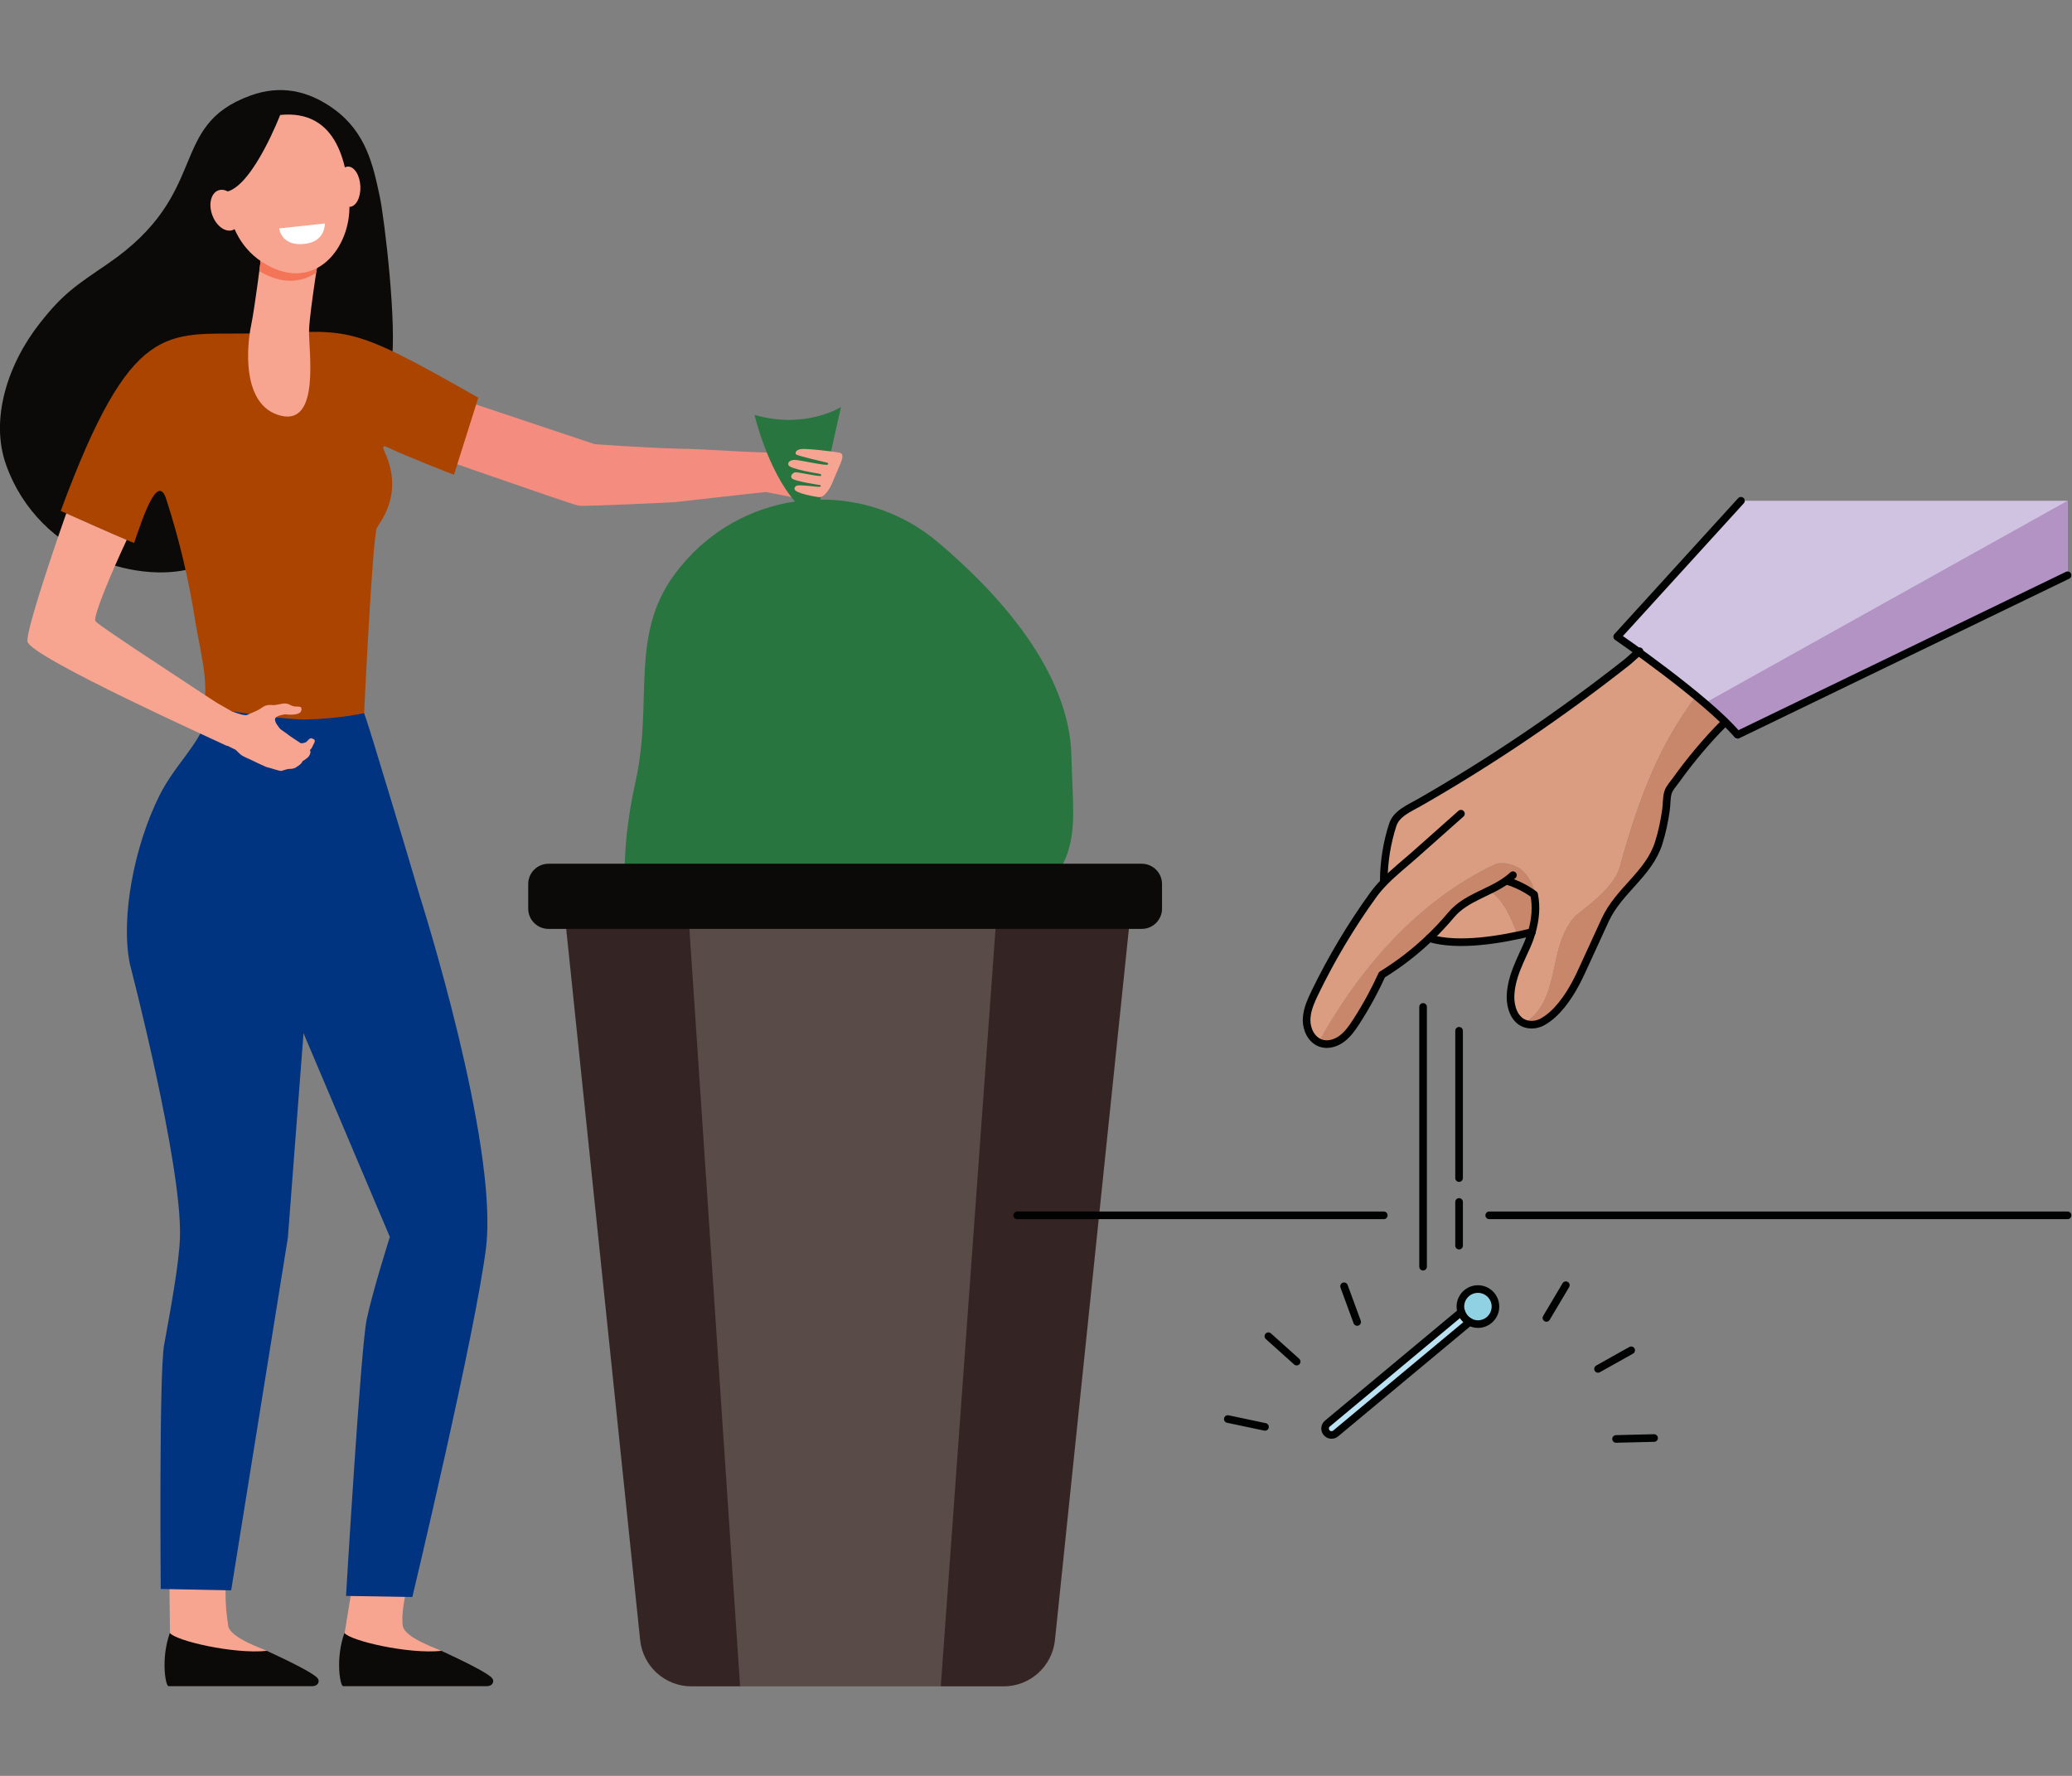 <?xml version="1.0" encoding="UTF-8" standalone="no"?>
<svg
   width="350"
   height="300"
   viewBox="0 0 350 300"
   fill="none"
   version="1.1"
   id="svg32"
   sodipodi:docname="03525.svg"
   xml:space="preserve"
   inkscape:version="1.3.2 (091e20e, 2023-11-25, custom)"
   inkscape:export-filename="03525.png"
   inkscape:export-xdpi="96"
   inkscape:export-ydpi="96"
   xmlns:inkscape="http://www.inkscape.org/namespaces/inkscape"
   xmlns:sodipodi="http://sodipodi.sourceforge.net/DTD/sodipodi-0.dtd"
   xmlns="http://www.w3.org/2000/svg"
   xmlns:svg="http://www.w3.org/2000/svg"><rect x="0" y="0" width="350" height="300" fill="#808080" stroke="none"/><defs
     id="defs32"><style
       id="style2-6"
       type="text/css"><![CDATA[
    .str0 {stroke:#434242;stroke-width:1841.95}
    .fil0 {fill:black}
    .fil1 {fill:#FEFEFE}
   ]]></style></defs><sodipodi:namedview
     id="namedview32"
     pagecolor="#ffffff"
     bordercolor="#000000"
     borderopacity="0.25"
     inkscape:showpageshadow="2"
     inkscape:pageopacity="0.0"
     inkscape:pagecheckerboard="0"
     inkscape:deskcolor="#d1d1d1"
     inkscape:zoom="0.44370951"
     inkscape:cx="396.65591"
     inkscape:cy="380.87982"
     inkscape:window-width="1920"
     inkscape:window-height="991"
     inkscape:window-x="-11"
     inkscape:window-y="-11"
     inkscape:window-maximized="1"
     inkscape:current-layer="svg32" /><mask
     id="mask0_32_1810"
     maskUnits="userSpaceOnUse"
     x="0"
     y="0"
     width="200"
     height="160"><rect
       width="200"
       height="160"
       fill="#d9d9d9"
       id="rect1"
       x="0"
       y="0" /></mask><style
     id="style2"
     type="text/css">
	.st0{fill:#F0D0B1;}
	.st1{fill:#8F0049;}
	.st2{fill:#241770;}
	.st3{fill:none;stroke:#AF9A75;stroke-width:1.825;stroke-linecap:round;stroke-linejoin:round;stroke-miterlimit:10;}
	.st4{fill:#008831;}
	.st5{fill:#BFAE8E;}
	.st6{fill:#B58156;}
	.st7{fill:#AE001A;}
	.st8{fill:#ACC705;}
	.st9{fill:#7F4D2A;}
	.st10{fill:#FBE912;}
	.st11{clip-path:url(#SVGID_2_);fill:#116F9F;}
	.st12{clip-path:url(#SVGID_4_);fill:#116F9F;}
	.st13{fill:#085526;}
	.st14{fill:#331F13;}
	.st15{fill:#EE7F00;}
	.st16{fill:#D90011;}
	.st17{fill:#CA996D;}
	.st18{fill:#008CDC;}
	.st19{fill:#DD1C21;}
	.st20{clip-path:url(#SVGID_6_);fill:#AF9A75;}
	.st21{fill:#F6A428;}
	.st22{clip-path:url(#SVGID_8_);fill:#AF9A75;}
	.st23{fill:#B15217;}
	.st24{fill:#331910;}
	.st25{fill:#FFFFFF;}
	.st26{fill:#98491D;}
	.st27{fill:#2E98D9;}
	.st28{fill:none;stroke:#000000;stroke-width:0.849;stroke-miterlimit:10;}
	.st29{fill:none;stroke:#000000;stroke-width:0.763;stroke-miterlimit:10;}
	.st30{fill:none;stroke:#DD1C21;stroke-width:0.763;stroke-linejoin:round;stroke-miterlimit:10;}
	.st31{fill:#0C4B63;}
	.st32{fill:#2D150E;}
	.st33{fill:#F7C0B4;}
	.st34{fill:#E9BF96;}
	.st35{fill:#D9ECE1;}
	.st36{fill:#E374AB;}
	.st37{fill:#E6661C;}
	.st38{fill:#DC006B;}
	.st39{fill:#70C2D6;}
	.st40{fill:#F5A022;}
	.st41{fill:#AF9A75;}
	.st42{fill:#675746;}
	.st43{fill:#2AA054;}
	.st44{fill:#693D1C;}
	.st45{fill:#FFED00;}
	.st46{fill:#116F9F;}
	.st47{clip-path:url(#SVGID_10_);fill:#116F9F;}
	.st48{fill:#757474;}
	.st49{fill:#8B8B8B;}
	.st50{fill:#A06C3A;}
	.st51{fill:#A3A3A3;}
	.st52{fill:none;stroke:#008CDC;stroke-width:0.424;stroke-miterlimit:10;}
	.st53{fill:#E03716;}
	.st54{fill:none;stroke:#D90011;stroke-width:2.443;stroke-linecap:round;stroke-linejoin:round;stroke-miterlimit:10;}
	.st55{fill:none;stroke:#D90011;stroke-width:2.251;stroke-linecap:round;stroke-linejoin:round;stroke-miterlimit:10;}
	.st56{fill:#F0B696;}
	.st57{fill:#2E2E2D;}
	.st58{fill:none;stroke:#008CDC;stroke-width:0.306;stroke-miterlimit:10;}
	.st59{fill:#503D33;}
	.st60{fill:#DD0060;}
	.st61{fill:none;stroke:#FFED00;stroke-width:0.849;stroke-miterlimit:10;}
</style><g
     id="g64"
     transform="matrix(1.045,0,0,1.045,41.995,4.242)"><g
       mask="url(#mask0_32_1810)"
       id="g32"
       transform="matrix(2.016,0,0,2.016,-149.982,-10.667)"><path
         d="m 128.754,57.684 c -1.006,0.159 -2.036,-0.033 -2.482,-0.953 -0.1,1.092 1.557,1.636 2.482,0.953 z"
         fill="#fe875e"
         id="path1" /><path
         d="m 121.272,39.539 c -0.863,0.079 -1.775,-0.389 -1.779,-0.57 -0.005,-0.237 0.505,-0.595 0.693,-0.684 0.188,-0.088 0.399,-0.21 0.587,-0.299 0.188,-0.089 0.277,-0.301 0.184,-0.543 -0.094,-0.242 -0.918,-0.051 -1.19,0.071 -0.848,0.383 -2.909,1.864 -3.133,2.011 -0.266,0.174 -5.845,-0.269 -7.768,-0.269 -3.149,-0.094 -6.38,-0.348 -6.713,-0.36 L 89.358,34.617 85.968,38.708 c 0,0 14.134,4.951 14.868,5.117 0.349,0.079 7.663,-0.272 7.663,-0.275 3.589,-0.401 6.753,-0.763 7.362,-0.815 0,0 1.865,0.335 3.039,0.619 0.753,0.181 1.382,-0.828 1.923,-0.86 0.048,-1.484 -0.207,-0.637 0.19,-2.059 0.034,-0.148 0.239,-0.751 0.259,-0.899 z"
         fill="#f48c7f"
         id="path2" /><path
         d="m 86.757,133.637 c -0.141,-1.021 0.177,-2.778 0.975,-5.526 -1.579,0.004 -2.907,-0.697 -4.52,-0.673 -0.44,2.585 -1.123,6.828 -1.123,6.828 l -0.073,3.355 11.236,0.084 c 0,0 -0.094,0.049 -3.407,-2.049 -0.245,-0.156 -2.95,-1.032 -3.088,-2.018 z"
         fill="#f7a491"
         id="path3" /><path
         d="m 81.962,138.483 h 11.6 c 0.428,-0.039 0.533,-0.39 0.385,-0.606 -0.307,-0.445 -2.568,-1.515 -4.089,-2.224 -2.667,0.282 -7.357,-0.82 -7.778,-1.439 -0.731,2.053 -0.354,4.217 -0.116,4.27 z"
         fill="#0b0a08"
         id="path4" /><path
         d="m 72.76,133.637 c -0.143,-1.021 -0.384,-2.3 -0.029,-5.706 -1.579,0.004 -3.082,-0.294 -4.695,-0.268 0,2.659 0.056,6.603 0.056,6.603 l -0.073,3.355 11.236,0.084 c 0,0 -0.094,0.049 -3.407,-2.049 -0.245,-0.156 -2.95,-1.032 -3.088,-2.018 z"
         fill="#f7a491"
         id="path5" /><path
         d="m 67.964,138.483 h 11.6 c 0.428,-0.039 0.533,-0.39 0.385,-0.606 -0.307,-0.445 -2.568,-1.515 -4.089,-2.224 -2.667,0.282 -7.357,-0.82 -7.778,-1.439 -0.731,2.053 -0.354,4.217 -0.116,4.27 z"
         fill="#0b0a08"
         id="path6" /><path
         d="m 83.656,60.46 -3.428,1.917 -6.967,10.681 12.46,29.406 c 0,0 -1.403,4.422 -1.861,6.631 -0.479,2.312 -1.652,22.153 -1.652,22.153 l 5.315,0.089 c 0,0 5.05,-21.122 5.904,-27.976 C 94.465,95.036 88.144,75.21 88.144,75.21 86.965,71.165 84.423,62.843 84.423,62.843 c 0,0 -0.622,-2.028 -0.768,-2.383 z"
         fill="#efe7d3"
         id="path7"
         style="fill:#003380" /><path
         d="m 71.727,56.448 c 0,0 0.354,2.512 -1.063,5.379 -0.864,1.747 -2.357,3.117 -3.425,5.257 -2.022,4.05 -3.121,9.803 -2.362,13.502 0,0 4.182,16.013 4.016,21.866 -0.061,2.158 -0.8,6.047 -1.272,8.675 -0.418,2.324 -0.271,19.564 -0.271,19.564 l 5.647,0.109 4.546,-28.276 1.922,-25.134 4.192,-16.929 -11.929,-4.012 z"
         fill="#fef6e4"
         id="path8"
         style="fill:#003380" /><path
         d="m 84.923,19.092 c -0.547,-2.596 -1.114,-5.201 -3.686,-7.07 -2.082,-1.513 -4.318,-1.945 -6.691,-1.083 -6.718,2.444 -3.105,7.79 -11.443,13.489 -2.591,1.771 -3.575,2.388 -5.434,4.748 -2.603,3.303 -4.024,7.734 -2.716,11.382 2.706,7.545 11.088,9.724 15.474,8.126 8.163,-2.978 14.963,-13.358 15.415,-16.19 0.484,-3.032 -0.566,-11.73 -0.919,-13.4 z"
         fill="#0b0a08"
         id="path9" /><path
         d="m 85.545,39.153 c 1.891,0.877 5.317,2.194 5.317,2.194 l 1.949,-6.18 C 81.796,28.882 82.659,29.896 74.392,30.02 c -6.605,0.094 -9.373,-1.17 -15.061,14.225 0,0 4.33,1.95 5.88,2.576 0.666,-1.903 1.871,-5.699 2.574,-3.534 1.062,3.269 1.838,6.569 2.361,9.967 0.331,2.014 1.051,4.592 0.673,6.644 0,0 4.498,0.928 7.934,1.08 0.009,0 0.02,0 0.029,0 1.66,-0.042 3.361,-0.189 4.875,-0.517 0,0 0.673,-14.282 1.034,-14.878 0.398,-0.66 2.082,-2.791 0.649,-5.981 -0.254,-0.563 -0.185,-0.631 0.205,-0.45 z"
         fill="#35974d"
         id="path10"
         style="fill:#aa4400" /><path
         d="m 75.427,23.662 c 0,0 -0.526,4.259 -0.836,5.737 -0.324,1.547 -0.813,6.42 2.387,7.212 3.199,0.791 2.211,-5.302 2.264,-6.875 0.053,-1.573 0.96,-7.06 0.96,-7.06 l -4.774,0.985 z"
         fill="#f7a491"
         id="path11" /><path
         d="m 75.253,25.02 c 0.033,0.02 0.064,0.041 0.097,0.059 1.768,1.017 3.308,0.857 4.463,0.065 0.206,-1.362 0.389,-2.469 0.389,-2.469 l -4.774,0.985 c 0,0 -0.07,0.567 -0.175,1.359 z"
         fill="#f47458"
         id="path12" /><path
         d="m 76.389,12.569 c 0,0 -1.875,0.529 -2.956,2.396 -1.081,1.867 -1.62,7.229 2.359,9.518 3.979,2.288 6.804,-1.378 6.684,-4.808 -0.12,-3.43 -1.074,-7.967 -6.088,-7.106 z"
         fill="#f7a491"
         id="path13" /><path
         d="m 83.356,18.203 c 0.044,0.891 -0.336,1.636 -0.849,1.661 -0.513,0.026 -0.965,-0.676 -1.009,-1.567 -0.044,-0.891 0.336,-1.636 0.849,-1.661 0.513,-0.026 0.966,0.676 1.009,1.567 z"
         fill="#f7a491"
         id="path14" /><path
         d="m 76.953,12.429 c 0,0 -2.145,5.608 -4.245,6.205 -2.1,0.598 -1.932,3.356 -1.932,3.356 0,0 -0.269,-6.376 1.649,-7.94 1.918,-1.563 4.528,-1.623 4.528,-1.623 z"
         fill="#0b0a08"
         id="path15" /><path
         d="m 73.608,19.732 c 0.324,0.877 0.111,1.767 -0.475,1.989 -0.586,0.222 -1.324,-0.309 -1.647,-1.186 -0.324,-0.877 -0.111,-1.766 0.475,-1.989 0.586,-0.221 1.324,0.309 1.647,1.186 z"
         fill="#f7a491"
         id="path16" /><path
         d="m 105.42,65.967 c 1.476,-6.622 -0.633,-12.009 3.48,-17.089 0.05,-0.062 0.1,-0.123 0.149,-0.184 2.398,-2.932 5.694,-4.689 9.157,-5.201 -2.228,-2.575 -3.245,-6.943 -3.245,-6.943 4.123,1.171 6.93,-0.635 6.93,-0.635 l -1.656,7.423 c 3.33,-0.022 6.683,1.094 9.432,3.417 4.833,4.083 10.578,10.36 10.705,17.207 0.127,6.807 1.569,9.417 -8.504,15.532 -10.378,6.299 -15.298,0.727 -21.539,1.563 -6.241,0.836 -6.598,-7.509 -4.909,-15.089 z"
         fill="#287540"
         id="path17" /><path
         d="m 121.751,74.288 h 23.587 l -6.289,60.496 c -0.219,2.112 -1.994,3.716 -4.111,3.716 h -25.037 c -2.118,0 -3.893,-1.604 -4.112,-3.716 L 99.5,74.288 h 22.252 z"
         fill="#352424"
         id="path18" /><path
         d="M 146.007,77.763 H 98.442 c -0.898,0 -1.627,-0.729 -1.627,-1.626 V 74.164 c 0,-0.898 0.729,-1.626 1.627,-1.626 h 47.565 c 0.898,0 1.627,0.729 1.627,1.626 v 1.973 c 0,0.898 -0.729,1.626 -1.627,1.626 z"
         fill="#0b0a08"
         id="path19" /><path
         opacity="0.2"
         d="M 134.284,77.762 129.896,138.5 H 113.803 L 109.739,77.762 Z"
         fill="#efe7d3"
         id="path20" /><g
         opacity="0.6"
         id="g26" /><path
         d="m 76.844,21.593 3.666,-0.394 c 0,0 0.065,1.406 -1.543,1.625 -1.96,0.268 -2.124,-1.231 -2.124,-1.231 z"
         fill="#ffffff"
         id="path27" /><g
         style="mix-blend-mode:multiply"
         opacity="0.3"
         id="g30" /><path
         d="m 79.513,63.144 c 0.059,-0.169 0.253,-0.395 0.171,-0.541 0,0 -0.157,-0.136 -0.304,-0.124 -0.147,0.011 -0.315,0.299 -0.406,0.323 -0.091,0.024 -0.328,0.131 -0.444,0.042 -0.116,-0.089 -0.828,-0.534 -0.955,-0.647 -0.127,-0.112 -0.587,-0.403 -0.656,-0.483 -0.069,-0.079 -0.504,-0.583 -0.391,-0.833 0.112,-0.25 0.801,-0.323 0.801,-0.323 0,0 0.954,0.127 1.23,-0.177 0,0 0.155,-0.231 0.029,-0.395 0,0 -0.148,-0.061 -0.274,-0.052 -0.126,0.009 -0.372,-0.009 -0.553,-0.115 -0.181,-0.104 -0.325,-0.123 -0.473,-0.134 -0.148,-0.009 -0.739,0.144 -0.908,0.136 -0.169,-0.008 -0.533,-0.086 -0.913,0.196 -0.38,0.282 -0.866,0.428 -1.182,0.585 -0.184,0.09 -0.787,-0.111 -1.263,-0.297 l -1.235,-0.71 c -0.627,-0.409 -0.487,-0.317 -1.04,-0.68 -0.205,-0.135 -0.407,-0.27 -0.606,-0.398 -7.853,-5.156 -7.999,-5.355 -8.037,-5.465 -0.152,-0.423 1.294,-3.877 2.519,-6.481 -1.336,-0.562 -3.724,-1.628 -4.848,-2.131 -1.456,4.136 -3.239,9.583 -3.108,10.286 0.234,1.255 15.746,8.221 16.005,8.371 l 0.005,-0.029 0.685,0.335 c 0,0 0.214,0.221 0.386,0.373 0.172,0.152 0.763,0.395 0.763,0.395 0,0 1.279,0.627 1.397,0.635 0.119,0.008 0.977,0.319 1.121,0.287 0.145,-0.032 0.472,-0.163 0.603,-0.16 0.131,0.003 0.397,0 0.585,-0.138 0.188,-0.136 0.447,-0.275 0.484,-0.464 0,0 0.343,-0.215 0.463,-0.34 0.122,-0.123 0.204,-0.324 0.192,-0.471 l -0.053,-0.094 c 0,0 0.148,-0.112 0.206,-0.282 z"
         fill="#f7a491"
         id="path31" /><path
         d="m 121.844,40.477 c 0.169,-0.442 0.307,-0.823 -0.104,-0.907 -0.413,-0.086 -2.676,-0.352 -3.07,-0.282 -0.393,0.07 -0.499,0.313 -0.365,0.436 0.115,0.106 2.407,0.636 2.407,0.636 0,0 0.292,0.069 0.115,0.173 -0.177,0.106 -2.26,-0.371 -2.607,-0.378 -0.346,-0.008 -0.641,0.155 -0.538,0.42 0.127,0.323 2.435,0.682 2.435,0.682 0,0 0.287,0.05 0.177,0.168 -0.108,0.118 -1.862,-0.32 -2.071,-0.274 -0.209,0.046 -0.426,0.276 -0.269,0.48 0.187,0.241 2.257,0.542 2.257,0.542 0,0 0.133,0.07 0.033,0.132 -0.102,0.061 -1.665,-0.194 -1.905,-0.078 -0.201,0.098 -0.172,0.25 -0.172,0.25 -0.022,0.364 1.832,0.653 1.951,0.666 0.467,0.053 0.931,-0.754 1.12,-1.248 l 0.601,-1.417 z"
         fill="#f8a492"
         id="path32" /></g><g
       id="g27"
       transform="matrix(0.616,0,0,0.616,-148.696,232.275)"><g
         id="g63"
         transform="translate(438.864,-256.004)"><path
           fill="#6b94cd"
           d="m 123.145,219.064 -35.366,29.463 c -0.718,0.598 -1.784,0.501 -2.382,-0.217 v 0 c -0.598,-0.718 -0.501,-1.784 0.217,-2.382 l 35.366,-29.463 c 0.718,-0.598 1.784,-0.501 2.382,0.217 v 0 c 0.598,0.717 0.501,1.784 -0.217,2.382 z"
           id="path1-9" /><circle
           fill="#2967b0"
           cx="125.108"
           cy="215.227"
           r="4.599"
           id="circle1" /><line
           fill="none"
           stroke="#010202"
           stroke-width="2"
           stroke-linecap="round"
           stroke-linejoin="round"
           stroke-miterlimit="10"
           x1="59.475"
           y1="244.736"
           x2="69.236"
           y2="246.801"
           id="line1" /><line
           fill="none"
           stroke="#010202"
           stroke-width="2"
           stroke-linecap="round"
           stroke-linejoin="round"
           stroke-miterlimit="10"
           x1="70.123"
           y1="223.003"
           x2="77.544"
           y2="229.671"
           id="line2" /><line
           fill="none"
           stroke="#010202"
           stroke-width="2"
           stroke-linecap="round"
           stroke-linejoin="round"
           stroke-miterlimit="10"
           x1="89.984"
           y1="209.902"
           x2="93.421"
           y2="219.267"
           id="line3" /><line
           fill="none"
           stroke="#010202"
           stroke-width="2"
           stroke-linecap="round"
           stroke-linejoin="round"
           stroke-miterlimit="10"
           x1="148.18"
           y1="209.622"
           x2="143.083"
           y2="218.198"
           id="line4" /><line
           fill="none"
           stroke="#010202"
           stroke-width="2"
           stroke-linecap="round"
           stroke-linejoin="round"
           stroke-miterlimit="10"
           x1="165.328"
           y1="226.7"
           x2="156.625"
           y2="231.579"
           id="line5" /><line
           fill="none"
           stroke="#010202"
           stroke-width="2"
           stroke-linecap="round"
           stroke-linejoin="round"
           stroke-miterlimit="10"
           x1="171.336"
           y1="249.722"
           x2="161.362"
           y2="249.961"
           id="line6" /><line
           fill="none"
           stroke="#010202"
           stroke-width="2"
           stroke-linecap="round"
           stroke-linejoin="round"
           stroke-miterlimit="10"
           x1="110.719"
           y1="136.582"
           x2="110.719"
           y2="204.756"
           id="line7" /><line
           fill="none"
           stroke="#010202"
           stroke-width="2"
           stroke-linecap="round"
           stroke-linejoin="round"
           stroke-miterlimit="10"
           x1="120.166"
           y1="142.848"
           x2="120.166"
           y2="181.504"
           id="line8" /><line
           fill="none"
           stroke="#010202"
           stroke-width="2"
           stroke-linecap="round"
           stroke-linejoin="round"
           stroke-miterlimit="10"
           x1="120.166"
           y1="187.767"
           x2="120.166"
           y2="199.237"
           id="line9" /><line
           fill="none"
           stroke="#010202"
           stroke-width="2"
           stroke-linecap="round"
           stroke-linejoin="round"
           stroke-miterlimit="10"
           x1="128.072"
           y1="191.282"
           x2="279.845"
           y2="191.282"
           id="line10" /><line
           fill="none"
           stroke="#010202"
           stroke-width="2"
           stroke-linecap="round"
           stroke-linejoin="round"
           stroke-miterlimit="10"
           x1="4.218"
           y1="191.282"
           x2="100.41"
           y2="191.282"
           id="line11" /><path
           fill="#d0c3e1"
           d="m 161.652,39.429 c 0,0 23.588,16.221 31.573,25.77 L 279.844,23.308 V 3.757 h -85.712 z"
           id="path11-9" /><path
           fill="#b293c4"
           d="m 184.892,56.708 c 0,0 0,0 8.015,9.743 L 279.846,23.706 V 3.757 Z"
           id="path12-9" /><path
           fill="#da9d81"
           d="m 118.126,112.396 c -1.839,2.188 -3.761,4.235 -5.772,6.156 6.605,1.989 15.77,0.828 23.202,-0.745 -1.754,-4.722 -3.681,-9.261 -7.484,-11.808 -3.594,1.767 -7.318,3.284 -9.946,6.397 z"
           id="path13-8" /><path
           fill="#c8866a"
           d="m 132.706,103.508 -0.089,-0.127 c -1.421,1.025 -2.971,1.845 -4.545,2.619 3.803,2.546 5.729,7.086 7.484,11.808 1.287,-0.272 2.529,-0.555 3.689,-0.838 l 0.009,-0.003 c 0.934,-3.23 1.273,-6.688 0.602,-9.882 -2.161,-1.595 -4.589,-2.813 -7.15,-3.577 z"
           id="path14-7" /><path
           fill="#c8866a"
           d="m 132.706,103.508 c 2.56,0.765 4.989,1.983 7.15,3.575 0.202,0.961 0.303,1.947 0.333,2.943 0.302,-3.354 -0.65,-6.638 -3.427,-9.253 -1.628,-1.533 -5.133,-2.377 -7.011,-1.688 -20.378,9.556 -35.694,27.381 -46.448,46.745 0.177,0.089 0.349,0.186 0.54,0.252 1.186,0.417 2.48,0.315 3.673,-0.123 0.657,-0.241 1.276,-0.586 1.84,-0.995 1.569,-1.151 2.716,-2.787 3.778,-4.422 1.475,-2.278 2.848,-4.603 4.121,-6.999 0.95,-1.765 1.832,-3.57 2.663,-5.398 4.566,-2.826 8.669,-5.984 12.436,-9.593 2.011,-1.921 3.934,-3.968 5.772,-6.156 3.779,-4.476 9.824,-5.651 14.491,-9.015 z"
           id="path15-4" /><path
           fill="#da9d81"
           d="m 150.723,112.692 c 4.943,-3.945 10.826,-8.234 11.919,-13.962 4.835,-17.222 10.186,-31.171 19.786,-43.785 -4.684,-4.334 -9.774,-8.384 -14.925,-11.698 -0.862,0.7 -2.479,2.242 -3.335,2.929 -17.252,13.565 -35.244,25.783 -54.272,36.687 -2.762,1.589 -6.164,2.912 -7.139,5.944 -1.523,4.703 -2.315,9.627 -2.347,14.56 l 0.28,0.27 c -1.102,1.118 -2.13,2.294 -3.05,3.559 -5.835,8.075 -10.949,16.663 -15.296,25.63 -0.983,2.023 -1.941,4.143 -2.147,6.37 -0.03,0.267 -0.047,0.539 -0.051,0.818 -0.017,2.33 1.115,4.791 3.157,5.816 10.754,-19.364 26.071,-37.188 46.448,-46.745 1.878,-0.689 5.383,0.155 7.011,1.688 2.777,2.615 3.729,5.899 3.427,9.253 0.071,2.313 -0.281,4.682 -0.935,6.94 l -0.009,0.003 c -0.378,1.321 -0.852,2.613 -1.407,3.829 -1.172,2.582 -2.451,5.193 -3.284,7.885 -0.516,1.67 -0.857,3.382 -0.893,5.143 -0.057,2.833 1.014,6.041 3.642,7.079 0,0 0,0 0,0 9.815,-6.212 5.904,-20.232 13.42,-28.213 z"
           id="path16-1" /><path
           fill="#c8866a"
           d="m 162.643,98.73 c -1.093,5.728 -6.976,10.017 -11.919,13.962 -7.516,7.981 -3.605,22.001 -13.421,28.212 0.31,0.12 0.633,0.215 0.96,0.265 1.275,0.224 2.631,-0.028 3.768,-0.648 3.86,-2.109 6.802,-6.544 8.642,-9.947 0.959,-1.769 1.623,-3.269 1.962,-4.001 1.96,-4.267 3.92,-8.533 5.876,-12.809 3.588,-7.783 11.446,-12.031 14.038,-20.204 0.905,-2.846 1.5,-5.781 1.921,-8.726 0.207,-1.439 0.102,-3.233 0.548,-4.601 0.365,-1.125 1.38,-2.19 2.069,-3.156 3.625,-5.069 8.141,-10.498 12.559,-14.889 -2.243,-2.454 -4.673,-4.889 -7.217,-7.243 -9.6,12.614 -14.951,26.563 -19.786,43.785 z"
           id="path17-2" /><path
           fill="none"
           stroke="#010202"
           stroke-width="2"
           stroke-linecap="round"
           stroke-linejoin="round"
           stroke-miterlimit="10"
           d="m 120.655,85.881 c -4.024,3.576 -8.049,7.151 -12.073,10.727 -2.619,2.325 -5.429,4.538 -7.891,7.029 -1.102,1.118 -2.13,2.294 -3.05,3.559 -5.835,8.075 -10.949,16.663 -15.295,25.63 -0.983,2.023 -1.941,4.143 -2.147,6.37 -0.03,0.267 -0.047,0.539 -0.051,0.818 -0.019,2.532 1.306,5.241 3.697,6.068 1.186,0.417 2.48,0.315 3.673,-0.123 0.657,-0.241 1.276,-0.586 1.84,-0.995 1.569,-1.151 2.716,-2.787 3.778,-4.422 1.475,-2.278 2.848,-4.603 4.121,-6.999 0.95,-1.765 1.832,-3.57 2.663,-5.398 4.566,-2.826 8.669,-5.984 12.436,-9.593 2.011,-1.921 3.934,-3.968 5.772,-6.156 3.779,-4.476 9.824,-5.651 14.491,-9.015 0.582,-0.416 1.147,-0.879 1.68,-1.373"
           id="path18-7" /><path
           fill="none"
           stroke="#010202"
           stroke-width="2"
           stroke-linecap="round"
           stroke-linejoin="round"
           stroke-miterlimit="10"
           d="m 139.245,116.969 c -0.378,1.321 -0.852,2.613 -1.407,3.829 -1.172,2.582 -2.451,5.192 -3.284,7.885 -0.516,1.67 -0.857,3.382 -0.893,5.143 -0.057,2.833 1.013,6.041 3.642,7.079 0.311,0.12 0.633,0.215 0.96,0.265 1.275,0.224 2.631,-0.028 3.768,-0.648 3.86,-2.109 6.802,-6.544 8.642,-9.947 0.959,-1.769 1.623,-3.269 1.962,-4.001 1.96,-4.267 3.92,-8.533 5.876,-12.809 3.588,-7.783 11.446,-12.031 14.038,-20.204 0.905,-2.846 1.5,-5.781 1.921,-8.726 0.207,-1.439 0.102,-3.233 0.548,-4.601 0.365,-1.125 1.38,-2.19 2.069,-3.156 3.625,-5.07 8.141,-10.498 12.559,-14.889"
           id="path19-2" /><path
           fill="none"
           stroke="#010202"
           stroke-width="2"
           stroke-linecap="round"
           stroke-linejoin="round"
           stroke-miterlimit="10"
           d="m 132.706,103.508 c 2.56,0.765 4.989,1.982 7.15,3.575 0.672,3.194 0.333,6.653 -0.602,9.882"
           id="path20-5" /><path
           fill="none"
           stroke="#010202"
           stroke-width="2"
           stroke-linecap="round"
           stroke-linejoin="round"
           stroke-miterlimit="10"
           d="m 112.354,118.552 c 7.748,2.333 19.03,0.333 26.891,-1.583 l 0.009,-0.003"
           id="path21-6" /><path
           fill="none"
           stroke="#010202"
           stroke-width="2"
           stroke-linecap="round"
           stroke-linejoin="round"
           stroke-miterlimit="10"
           d="m 100.41,103.367 c 0.032,-4.933 0.824,-9.858 2.347,-14.56 0.975,-3.032 4.377,-4.355 7.139,-5.944 19.028,-10.904 37.02,-23.122 54.272,-36.687 0.856,-0.687 2.474,-2.229 3.335,-2.929 l 0.009,-0.003"
           id="path22-6" /><path
           fill="none"
           stroke="#010202"
           stroke-width="2"
           stroke-linecap="round"
           stroke-linejoin="round"
           stroke-miterlimit="10"
           d="m 194.133,3.757 -32.48,35.672 c 0,0 23.588,16.221 31.573,25.77 l 86.619,-41.891"
           id="path23-9" /><path
           fill="#bae2f3"
           d="m 120.757,216.65 -35.143,29.277 c -0.718,0.598 -0.815,1.665 -0.217,2.382 0.598,0.718 1.665,0.815 2.382,0.217 l 35.143,-29.277 c -1.02,-0.556 -1.798,-1.478 -2.165,-2.599 z"
           id="path24-7" /><path
           fill="#90d2e4"
           d="m 125.108,210.628 c -2.54,0 -4.599,2.059 -4.599,4.599 0,0.5 0.1,0.973 0.248,1.423 0.367,1.121 1.145,2.043 2.166,2.599 0.653,0.356 1.39,0.576 2.186,0.576 2.54,0 4.599,-2.059 4.599,-4.599 0,-2.54 -2.06,-4.598 -4.6,-4.598 z"
           id="path25-5" /><path
           fill="none"
           stroke="#010202"
           stroke-width="2"
           stroke-linecap="round"
           stroke-linejoin="round"
           stroke-miterlimit="10"
           d="m 120.757,216.65 -35.143,29.277 c -0.718,0.598 -0.815,1.665 -0.217,2.382 0.598,0.718 1.665,0.815 2.382,0.217 l 35.143,-29.277 c -1.02,-0.556 -1.798,-1.478 -2.165,-2.599 z"
           id="path26-3" /><path
           fill="none"
           stroke="#010202"
           stroke-width="2"
           stroke-linecap="round"
           stroke-linejoin="round"
           stroke-miterlimit="10"
           d="m 125.108,210.628 c -2.54,0 -4.599,2.059 -4.599,4.599 0,0.5 0.1,0.973 0.248,1.423 0.367,1.121 1.145,2.043 2.166,2.599 0.653,0.356 1.39,0.576 2.186,0.576 2.54,0 4.599,-2.059 4.599,-4.599 0,-2.54 -2.06,-4.598 -4.6,-4.598 z"
           id="path27-6" /></g></g></g></svg>
